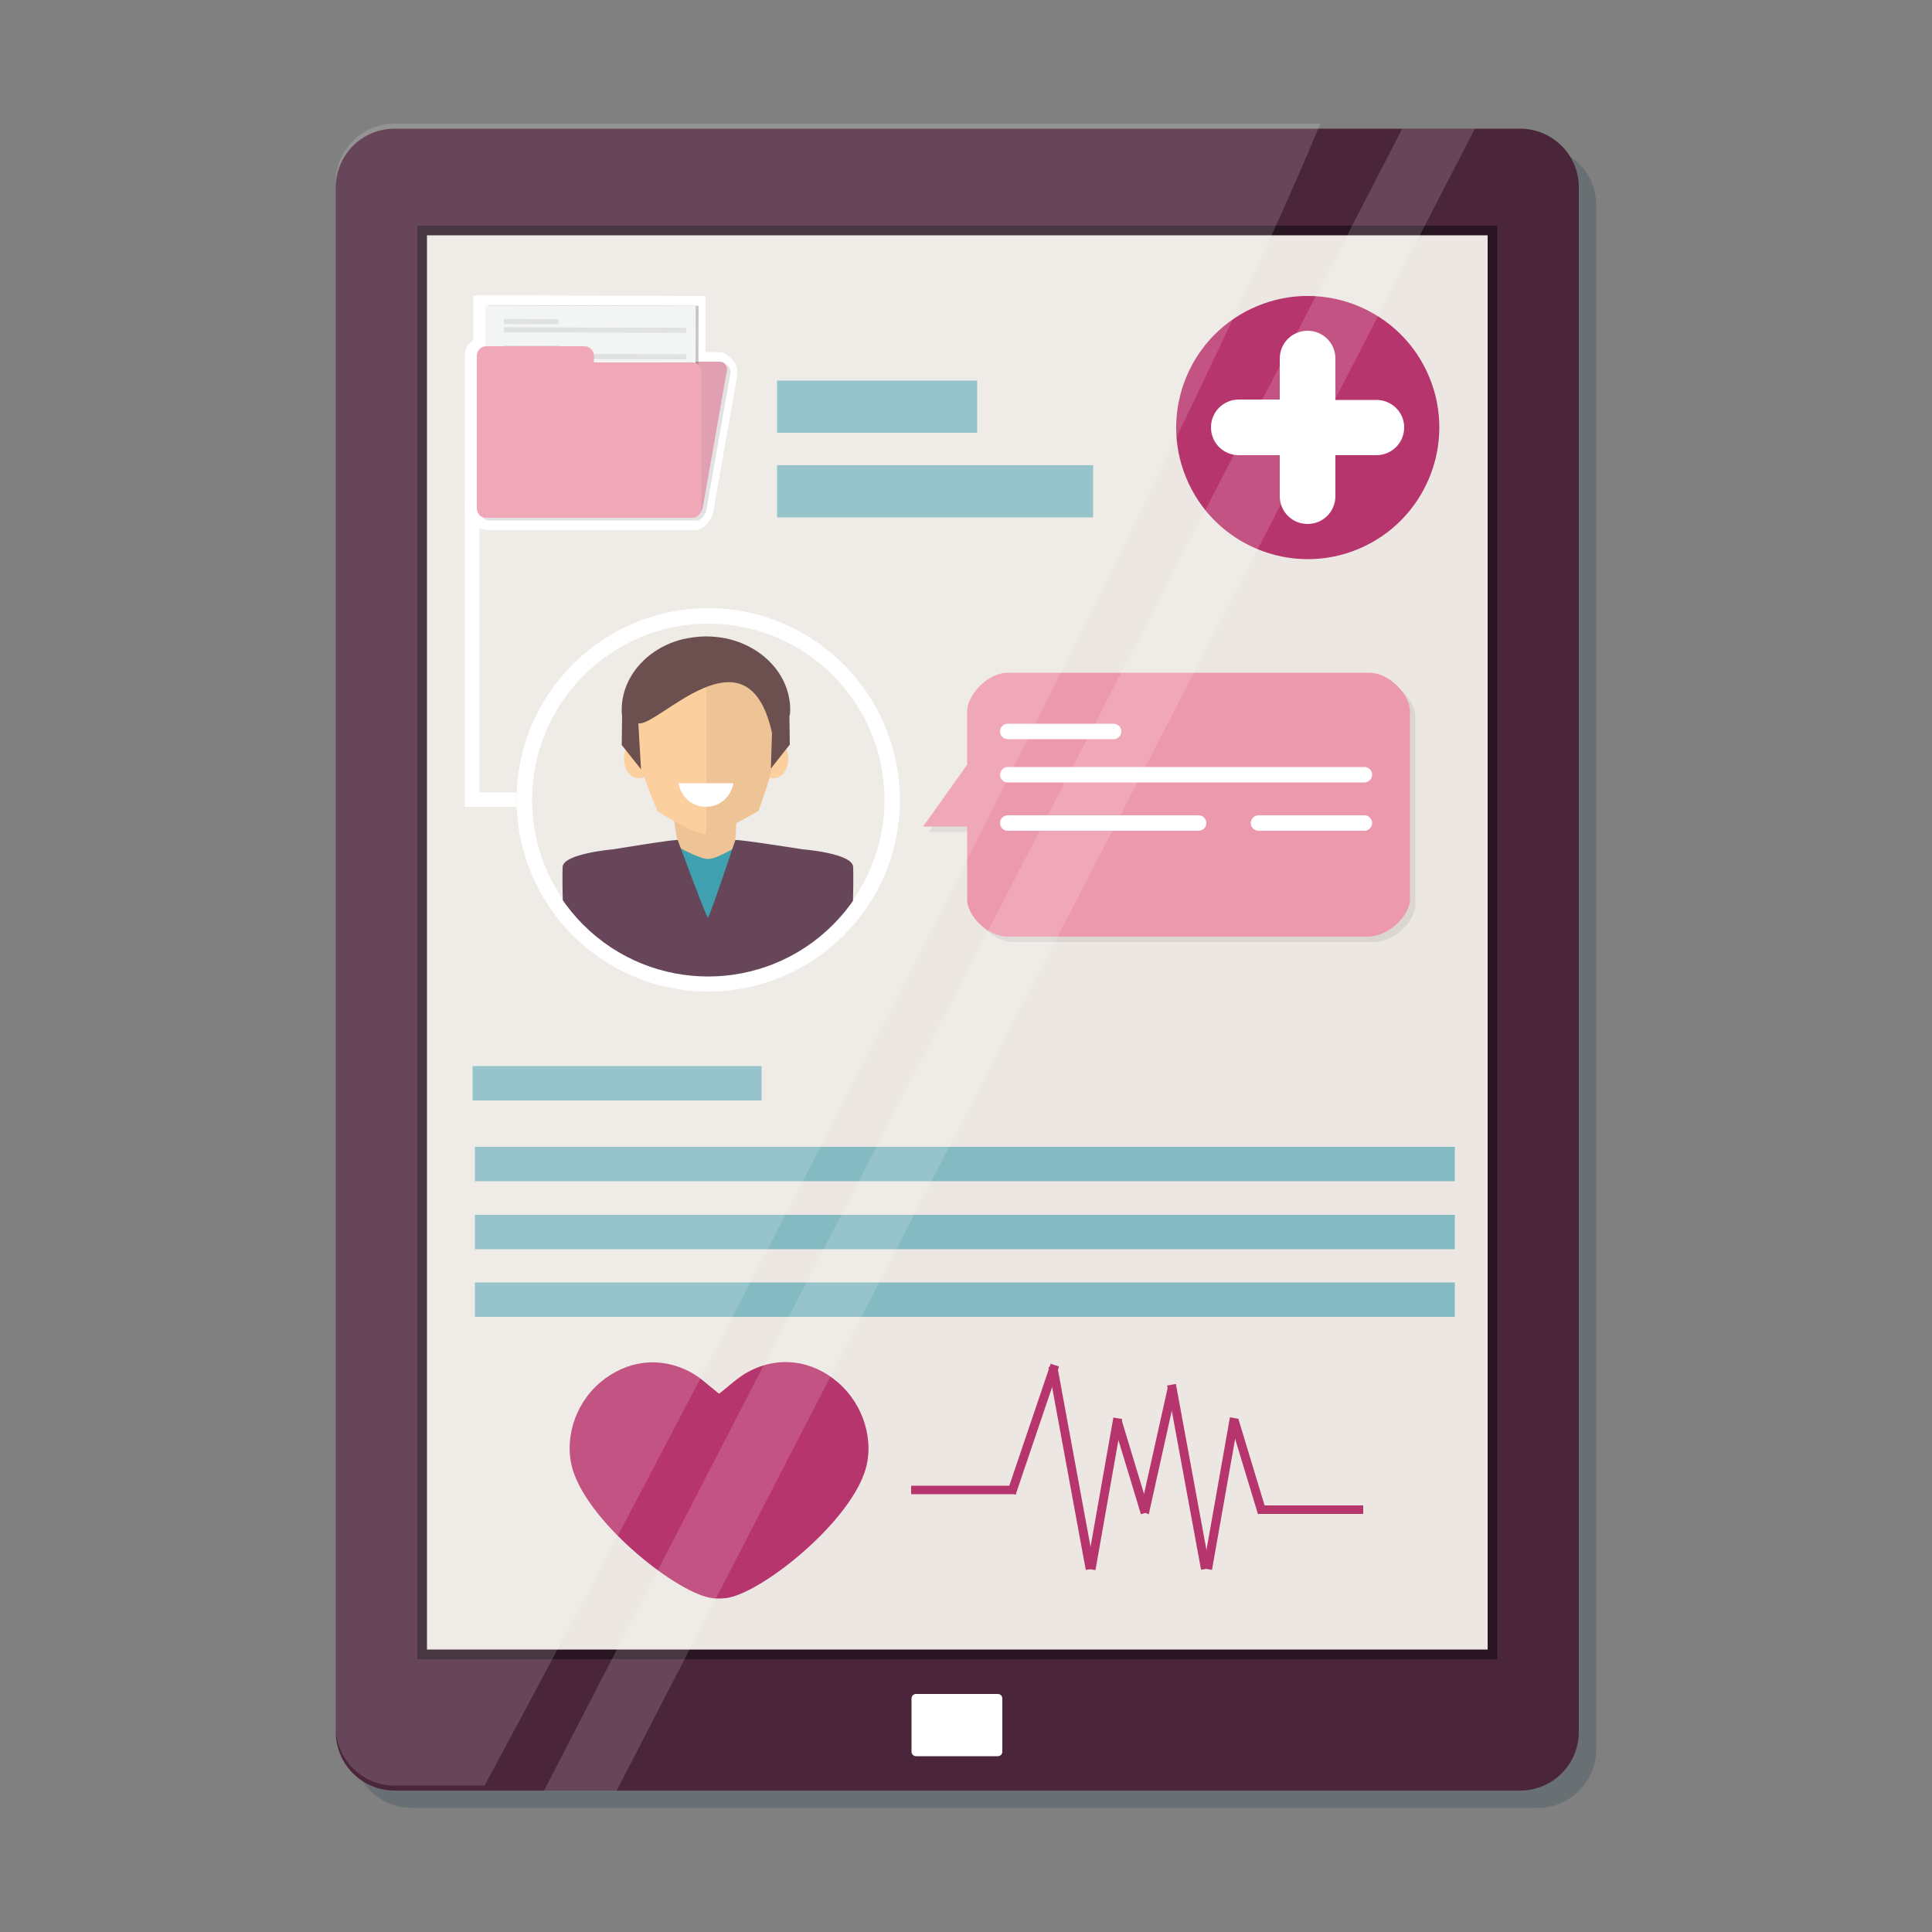 <?xml version="1.0" encoding="utf-8"?>
<!-- Generator: Adobe Illustrator 26.0.1, SVG Export Plug-In . SVG Version: 6.00 Build 0)  -->
<svg version="1.1" id="Layer_1" xmlns="http://www.w3.org/2000/svg" xmlns:xlink="http://www.w3.org/1999/xlink" x="0px" y="0px"
	 viewBox="0 0 500 500" style="enable-background:new 0 0 500 500;" xml:space="preserve">
<rect x="0" y="0" width="500" height="500" fill="#808080" stroke="none"/>
<style type="text/css">
	.st0{opacity:0.2;}
	.st1{fill:#0D3240;}
	.st2{fill:#4B263B;}
	.st3{fill:#FFFFFF;}
	.st4{fill:#281521;}
	.st5{fill:#ECE7E2;}
	.st6{fill:#B7356D;}
	.st7{opacity:0.5;fill:#1D8FA1;}
	.st8{clip-path:url(#SVGID_00000062875915291632120920000014599424400677003684_);fill:#EBB983;}
	.st9{clip-path:url(#SVGID_00000062875915291632120920000014599424400677003684_);fill:#FCC78D;}
	.st10{clip-path:url(#SVGID_00000062875915291632120920000014599424400677003684_);fill:#FFFFFF;}
	.st11{clip-path:url(#SVGID_00000062875915291632120920000014599424400677003684_);fill:#523131;}
	.st12{clip-path:url(#SVGID_00000062875915291632120920000014599424400677003684_);fill:#1D8FA1;}
	.st13{clip-path:url(#SVGID_00000062875915291632120920000014599424400677003684_);fill:#4B263B;}
	.st14{opacity:0.1;fill:#414042;}
	.st15{fill:#ED99AD;}
	.st16{opacity:0.2;fill:#58595B;}
	.st17{fill:#DB8FA4;}
	.st18{opacity:0.4;fill:#58595B;}
	.st19{fill:#F1F2F2;}
	.st20{fill:#808285;}
	.st21{opacity:0.2;fill:#808285;}
	.st22{opacity:0.15;fill:#FFFFFF;}
</style>
<g>
	<g class="st0">
		<path class="st1" d="M413.1,452.7c0,8.4-6.8,15.2-15.2,15.2H106.6c-8.4,0-15.2-6.8-15.2-15.2V53.1c0-8.4,6.8-15.2,15.2-15.2h291.3
			c8.4,0,15.2,6.8,15.2,15.2V452.7z"/>
	</g>
	<path class="st2" d="M408.6,448.2c0,8.4-6.8,15.2-15.2,15.2H102.1c-8.4,0-15.2-6.8-15.2-15.2V48.5c0-8.4,6.8-15.2,15.2-15.2h291.3
		c8.4,0,15.2,6.8,15.2,15.2V448.2z"/>
	<path class="st3" d="M259.4,453.3c0,0.7-0.5,1.2-1.2,1.2h-21.1c-0.7,0-1.2-0.5-1.2-1.2v-13.7c0-0.7,0.5-1.2,1.2-1.2h21.1
		c0.7,0,1.2,0.5,1.2,1.2V453.3z"/>
	<rect x="108" y="58.4" class="st4" width="279.5" height="371"/>
	<rect x="110.5" y="60.9" class="st5" width="274.5" height="366"/>
	<path class="st6" d="M369.9,97.6c-7.2-17.4-27.2-25.6-44.5-18.4c-17.4,7.2-25.6,27.2-18.4,44.5c7.2,17.4,27.2,25.6,44.5,18.4
		C368.8,134.9,377.1,115,369.9,97.6z"/>
	<path class="st3" d="M356.2,103.5h-10.6V92.8c0-4-3.2-7.2-7.2-7.2c-4,0-7.2,3.2-7.2,7.2v10.6h-10.6c-4,0-7.2,3.2-7.2,7.2
		c0,4,3.2,7.2,7.2,7.2h10.6v10.6c0,4,3.2,7.2,7.2,7.2c4,0,7.2-3.2,7.2-7.2v-10.6h10.6c4,0,7.2-3.2,7.2-7.2
		C363.4,106.7,360.2,103.5,356.2,103.5z"/>
	<rect x="122.3" y="275.9" class="st7" width="74.8" height="8.9"/>
	<rect x="122.9" y="296.8" class="st7" width="253.6" height="8.9"/>
	<rect x="122.9" y="314.4" class="st7" width="253.6" height="8.9"/>
	<rect x="122.9" y="331.9" class="st7" width="253.6" height="8.9"/>
	<rect x="201.1" y="98.5" class="st7" width="51.8" height="13.5"/>
	<rect x="201.1" y="120.4" class="st7" width="81.8" height="13.5"/>
	
		<rect x="249.9" y="368.6" transform="matrix(0.321 -0.947 0.947 0.321 -168.611 504.417)" class="st6" width="35" height="2.3"/>
	
		<rect x="276.4" y="353.2" transform="matrix(0.983 -0.181 0.181 0.983 -64.3 56.639)" class="st6" width="2.3" height="53.4"/>
	
		<rect x="306.7" y="358" transform="matrix(0.983 -0.181 0.181 0.983 -64.231 62.172)" class="st6" width="2.3" height="48.5"/>
	
		<rect x="265.9" y="385.5" transform="matrix(0.174 -0.985 0.985 0.174 -144.748 600.785)" class="st6" width="39.7" height="2.3"/>
	
		<rect x="296.1" y="385.5" transform="matrix(0.174 -0.985 0.985 0.174 -119.845 630.478)" class="st6" width="39.7" height="2.3"/>
	<rect x="291.6" y="367.2" transform="matrix(0.957 -0.29 0.29 0.957 -97.508 101.201)" class="st6" width="2.3" height="24.9"/>
	<rect x="321.9" y="367.2" transform="matrix(0.957 -0.29 0.29 0.957 -96.206 109.985)" class="st6" width="2.3" height="24.9"/>
	<polygon class="st6" points="302.3,358.7 295.1,391 297.3,391.9 304.5,359.5 	"/>
	<rect x="235.8" y="384.5" class="st6" width="27.1" height="2.2"/>
	<rect x="325.7" y="389.6" class="st6" width="27.1" height="2.2"/>
	<path class="st6" d="M216.9,357.8c-6.7-5.8-15.4-7-23.2-2.8c-2.7,1.4-5,3.7-7.6,5.7c-2.7-2.1-4.9-4.3-7.6-5.7
		c-7.8-4.1-16.5-2.9-23.2,2.8c-6.8,5.8-9.6,15.4-6.8,23.4c4.9,13.9,27.2,31.4,35.9,32.4c0.5,0.1,1.1,0.1,1.7,0.1
		c0.6,0,1.2-0.1,1.7-0.1c8.7-1,31-18.5,35.9-32.4C226.5,373.2,223.6,363.6,216.9,357.8z"/>
	<path class="st3" d="M183.3,157.4c-27.4,0-49.6,22.2-49.6,49.6c0,27.4,22.2,49.6,49.6,49.6c27.4,0,49.6-22.2,49.6-49.6
		C232.8,179.6,210.6,157.4,183.3,157.4z M183.3,252.6c-25.2,0-45.6-20.5-45.6-45.6s20.5-45.6,45.6-45.6c25.2,0,45.6,20.5,45.6,45.6
		S208.4,252.6,183.3,252.6z"/>
	<g>
		<defs>
			
				<ellipse id="SVGID_1_" transform="matrix(0.707 -0.707 0.707 0.707 -92.683 190.267)" cx="183.3" cy="207" rx="45.7" ry="45.7"/>
		</defs>
		<clipPath id="SVGID_00000042018029244909387530000018034923007535313793_">
			<use xlink:href="#SVGID_1_"  style="overflow:visible;"/>
		</clipPath>
		<path style="clip-path:url(#SVGID_00000042018029244909387530000018034923007535313793_);fill:#EBB983;" d="M190.8,205.7h-8.4H182
			h-8.4c0,0,1.4,11.8,1.8,11.9l7.4,27l0.1,0.2l7.3-27.2C190.5,217.5,190.8,205.7,190.8,205.7z"/>
		<path style="clip-path:url(#SVGID_00000042018029244909387530000018034923007535313793_);fill:#FCC78D;" d="M196.4,196.4
			c0,2.8,1.7,5,3.8,5s3.8-2.2,3.8-5c0-2.8-1.7-5-3.8-5S196.4,193.7,196.4,196.4z"/>
		<path style="clip-path:url(#SVGID_00000042018029244909387530000018034923007535313793_);fill:#FCC78D;" d="M169.1,196.4
			c0,2.8-1.7,5-3.8,5s-3.8-2.2-3.8-5c0-2.8,1.7-5,3.8-5S169.1,193.7,169.1,196.4z"/>
		<path style="clip-path:url(#SVGID_00000042018029244909387530000018034923007535313793_);fill:#FCC78D;" d="M201.7,189.3
			c0,5.9-5.4,20.5-5.4,20.5s-9.8,6-13.5,6c-3.5,0-12.6-5.8-12.6-5.8s-6.4-14.7-6.4-20.7c0-12.5,8.5-22.6,19-22.6
			C193.2,166.8,201.7,176.9,201.7,189.3z"/>
		<path style="clip-path:url(#SVGID_00000042018029244909387530000018034923007535313793_);fill:#EBB983;" d="M182.8,166.8v49
			c3.7,0,13.5-6,13.5-6s5.4-14.7,5.4-20.5C201.8,176.9,193.3,166.8,182.8,166.8z"/>
		<path style="clip-path:url(#SVGID_00000042018029244909387530000018034923007535313793_);fill:#FFFFFF;" d="M175.6,202.7
			c0.6,3.5,3.5,6.1,7.1,6.1s6.5-2.6,7.1-6.1H175.6z"/>
		<path style="clip-path:url(#SVGID_00000042018029244909387530000018034923007535313793_);fill:#523131;" d="M204.5,183.7
			c0-9-7.1-16.5-16.7-18.5c-1.6-0.3-3.3-0.5-5.1-0.5c-2,0-4,0.3-5.9,0.7c-9.1,2.2-15.9,9.6-15.9,18.3c0,0.6,0,1.1,0.1,1.7l-0.1,7.4
			l5,6.3l-0.7-11.9c5.1,1,28.3-26.1,34.6,2.5c0,0.1-0.3,9.2-0.3,9.2l4.9-6.2l-0.1-7.4C204.5,184.8,204.5,184.3,204.5,183.7z"/>
		<path style="clip-path:url(#SVGID_00000042018029244909387530000018034923007535313793_);fill:#1D8FA1;" d="M172.5,217.9l10.4,27
			l-0.1,0.1l10.5-27.2c-2.3,0.9-7.4,4.5-10.1,4.5C181,222.4,174.4,218.5,172.5,217.9z"/>
		<path style="clip-path:url(#SVGID_00000042018029244909387530000018034923007535313793_);fill:#4B263B;" d="M220.8,224.4
			c-0.1-3.6-13.1-4.6-13.1-4.6s-16.4-2.6-17.4-2.4c0,0-6,18.1-7.1,20.2c-1.5-3-7.8-20.2-7.8-20.2c-1-0.2-16.7,2.4-16.7,2.4
			s-13,1.1-13.1,4.6c-0.3,11.2,1.4,39.8,1.8,45.5H219C219.4,264.2,221.1,235.6,220.8,224.4z"/>
	</g>
	<path class="st14" d="M366.3,234.2v-48.8c0-3.7-4.8-9.9-10.7-9.9h-93.1c-5.9,0-10.7,6.2-10.7,9.9v13.9l-11.4,16h11.4v19
		c0,3.7,4.8,9.5,10.7,9.5h93.1C361.5,243.7,366.3,237.9,366.3,234.2z"/>
	<path class="st15" d="M364.9,232.8v-48.8c0-3.7-4.8-9.9-10.7-9.9H261c-5.9,0-10.7,6.2-10.7,9.9v13.9l-11.4,16h11.4v19
		c0,3.7,4.8,9.5,10.7,9.5h93.1C360,242.2,364.9,236.5,364.9,232.8z"/>
	<path class="st3" d="M310.2,215h-49.4c-1.1,0-2-0.9-2-2l0,0c0-1.1,0.9-2,2-2h49.4c1.1,0,2,0.9,2,2l0,0
		C312.2,214.1,311.3,215,310.2,215z"/>
	<path class="st3" d="M260.8,198.5h92.3c1.1,0,2,0.9,2,2l0,0c0,1.1-0.9,2-2,2h-92.3c-1.1,0-2-0.9-2-2l0,0
		C258.9,199.4,259.7,198.5,260.8,198.5z"/>
	<path class="st3" d="M288.2,191.3h-27.4c-1.1,0-2-0.9-2-2l0,0c0-1.1,0.9-2,2-2h27.4c1.1,0,2,0.9,2,2l0,0
		C290.2,190.4,289.3,191.3,288.2,191.3z"/>
	<path class="st3" d="M353.1,215h-27.4c-1.1,0-2-0.9-2-2l0,0c0-1.1,0.9-2,2-2h27.4c1.1,0,2,0.9,2,2l0,0
		C355.1,214.1,354.2,215,353.1,215z"/>
	<polygon class="st3" points="133.7,208.8 120.3,208.8 120.3,130.2 124.1,130.2 124.1,205.1 133.7,205.1 	"/>
	<path class="st3" d="M125.9,137.1c-1.1,0-2.2-0.4-3.1-1.2c-1.5-0.9-2.5-2.5-2.5-4.4V92.1c0-1.7,0.9-3.3,2.2-4.1l0-11.4l0.7,0v-0.2
		l59.4,0.2l0,14.5h3.1c1.1,0,2.2,0.4,2.9,1.2c1.6,0.9,2.5,2.8,2.2,4.9l-6.2,35.2c-0.1,0.8-0.4,1.5-0.9,2.2c-0.8,1.6-2.4,2.6-4.1,2.6
		H125.9z"/>
	<path class="st16" d="M187.2,94.2h-25.6l0.3-1.7c0.2-1.4-0.7-2.5-2-2.5h-25.3c-0.4,0-0.8,0.1-1.2,0.3h-6.6c-1.4,0-2.5,1.1-2.5,2.5
		v4.2v10.3v24.9c0,1.4,1,2.5,2.2,2.5h53.7c0.9,0,1.6-0.6,2-1.4c0.3-0.4,0.5-0.8,0.6-1.3l6.2-35.2C189.2,95.3,188.4,94.2,187.2,94.2z
		"/>
	<path class="st17" d="M186.3,93.6h-25.6l0.3-1.7c0.2-1.4-0.7-2.5-2-2.5h-25.3c-1.4,0-2.7,1.1-2.9,2.5L130,96l-1.8,10.3l-4.4,24.9
		c-0.2,1.4,0.5,2.5,1.8,2.5h53.7c1.2,0,2.4-1.1,2.6-2.5l6.2-35.2C188.3,94.7,187.5,93.6,186.3,93.6z"/>
	<g>
		
			<rect x="127.3" y="78" transform="matrix(2.952832e-03 -1 1 2.952832e-03 47.865 258.341)" class="st18" width="52.3" height="54.4"/>
		
			<rect x="126.7" y="78.1" transform="matrix(2.952825e-03 -1 1 2.952825e-03 47.02 257.816)" class="st19" width="52.3" height="54.4"/>
		<g class="st0">
			
				<rect x="136.8" y="76.1" transform="matrix(2.946111e-03 -1 1 2.946111e-03 53.932 220.415)" class="st20" width="1.3" height="14.1"/>
			
				<rect x="153.3" y="61.8" transform="matrix(2.952665e-03 -1 1 2.952665e-03 68.194 239.113)" class="st20" width="1.3" height="47.1"/>
		</g>
		<g class="st0">
			
				<rect x="136.8" y="83" transform="matrix(2.946111e-03 -1 1 2.946111e-03 47.041 227.246)" class="st20" width="1.3" height="14.1"/>
			
				<rect x="153.3" y="68.7" transform="matrix(2.952665e-03 -1 1 2.952665e-03 61.302 245.943)" class="st20" width="1.3" height="47.1"/>
		</g>
		
			<rect x="153.3" y="71.8" transform="matrix(2.952665e-03 -1 1 2.952665e-03 58.151 249.067)" class="st21" width="1.3" height="47.1"/>
		
			<rect x="153.3" y="75.5" transform="matrix(2.950012e-03 -1 1 2.950012e-03 54.506 252.681)" class="st21" width="1.3" height="47.1"/>
	</g>
	<path class="st15" d="M179.3,93.8h-25.6v-1.7c0-1.4-1.1-2.5-2.5-2.5h-25.3c-1.4,0-2.5,1.1-2.5,2.5v4.2v10.3v24.9
		c0,1.4,1,2.5,2.2,2.5h53.7c1.2,0,2.2-1.1,2.2-2.5V96.3C181.5,94.9,180.5,93.8,179.3,93.8z"/>
	<g>
		<path class="st22" d="M102.1,32c-8.4,0-15.2,6.8-15.2,15.2v399.7c0,8.4,6.8,15.2,15.2,15.2h23.3C193.3,336.4,310.6,107.7,341.7,32
			H102.1z"/>
		<polygon class="st22" points="362.9,33.3 140.8,463.4 159.6,463.4 381.7,33.3 		"/>
	</g>
</g>
</svg>
